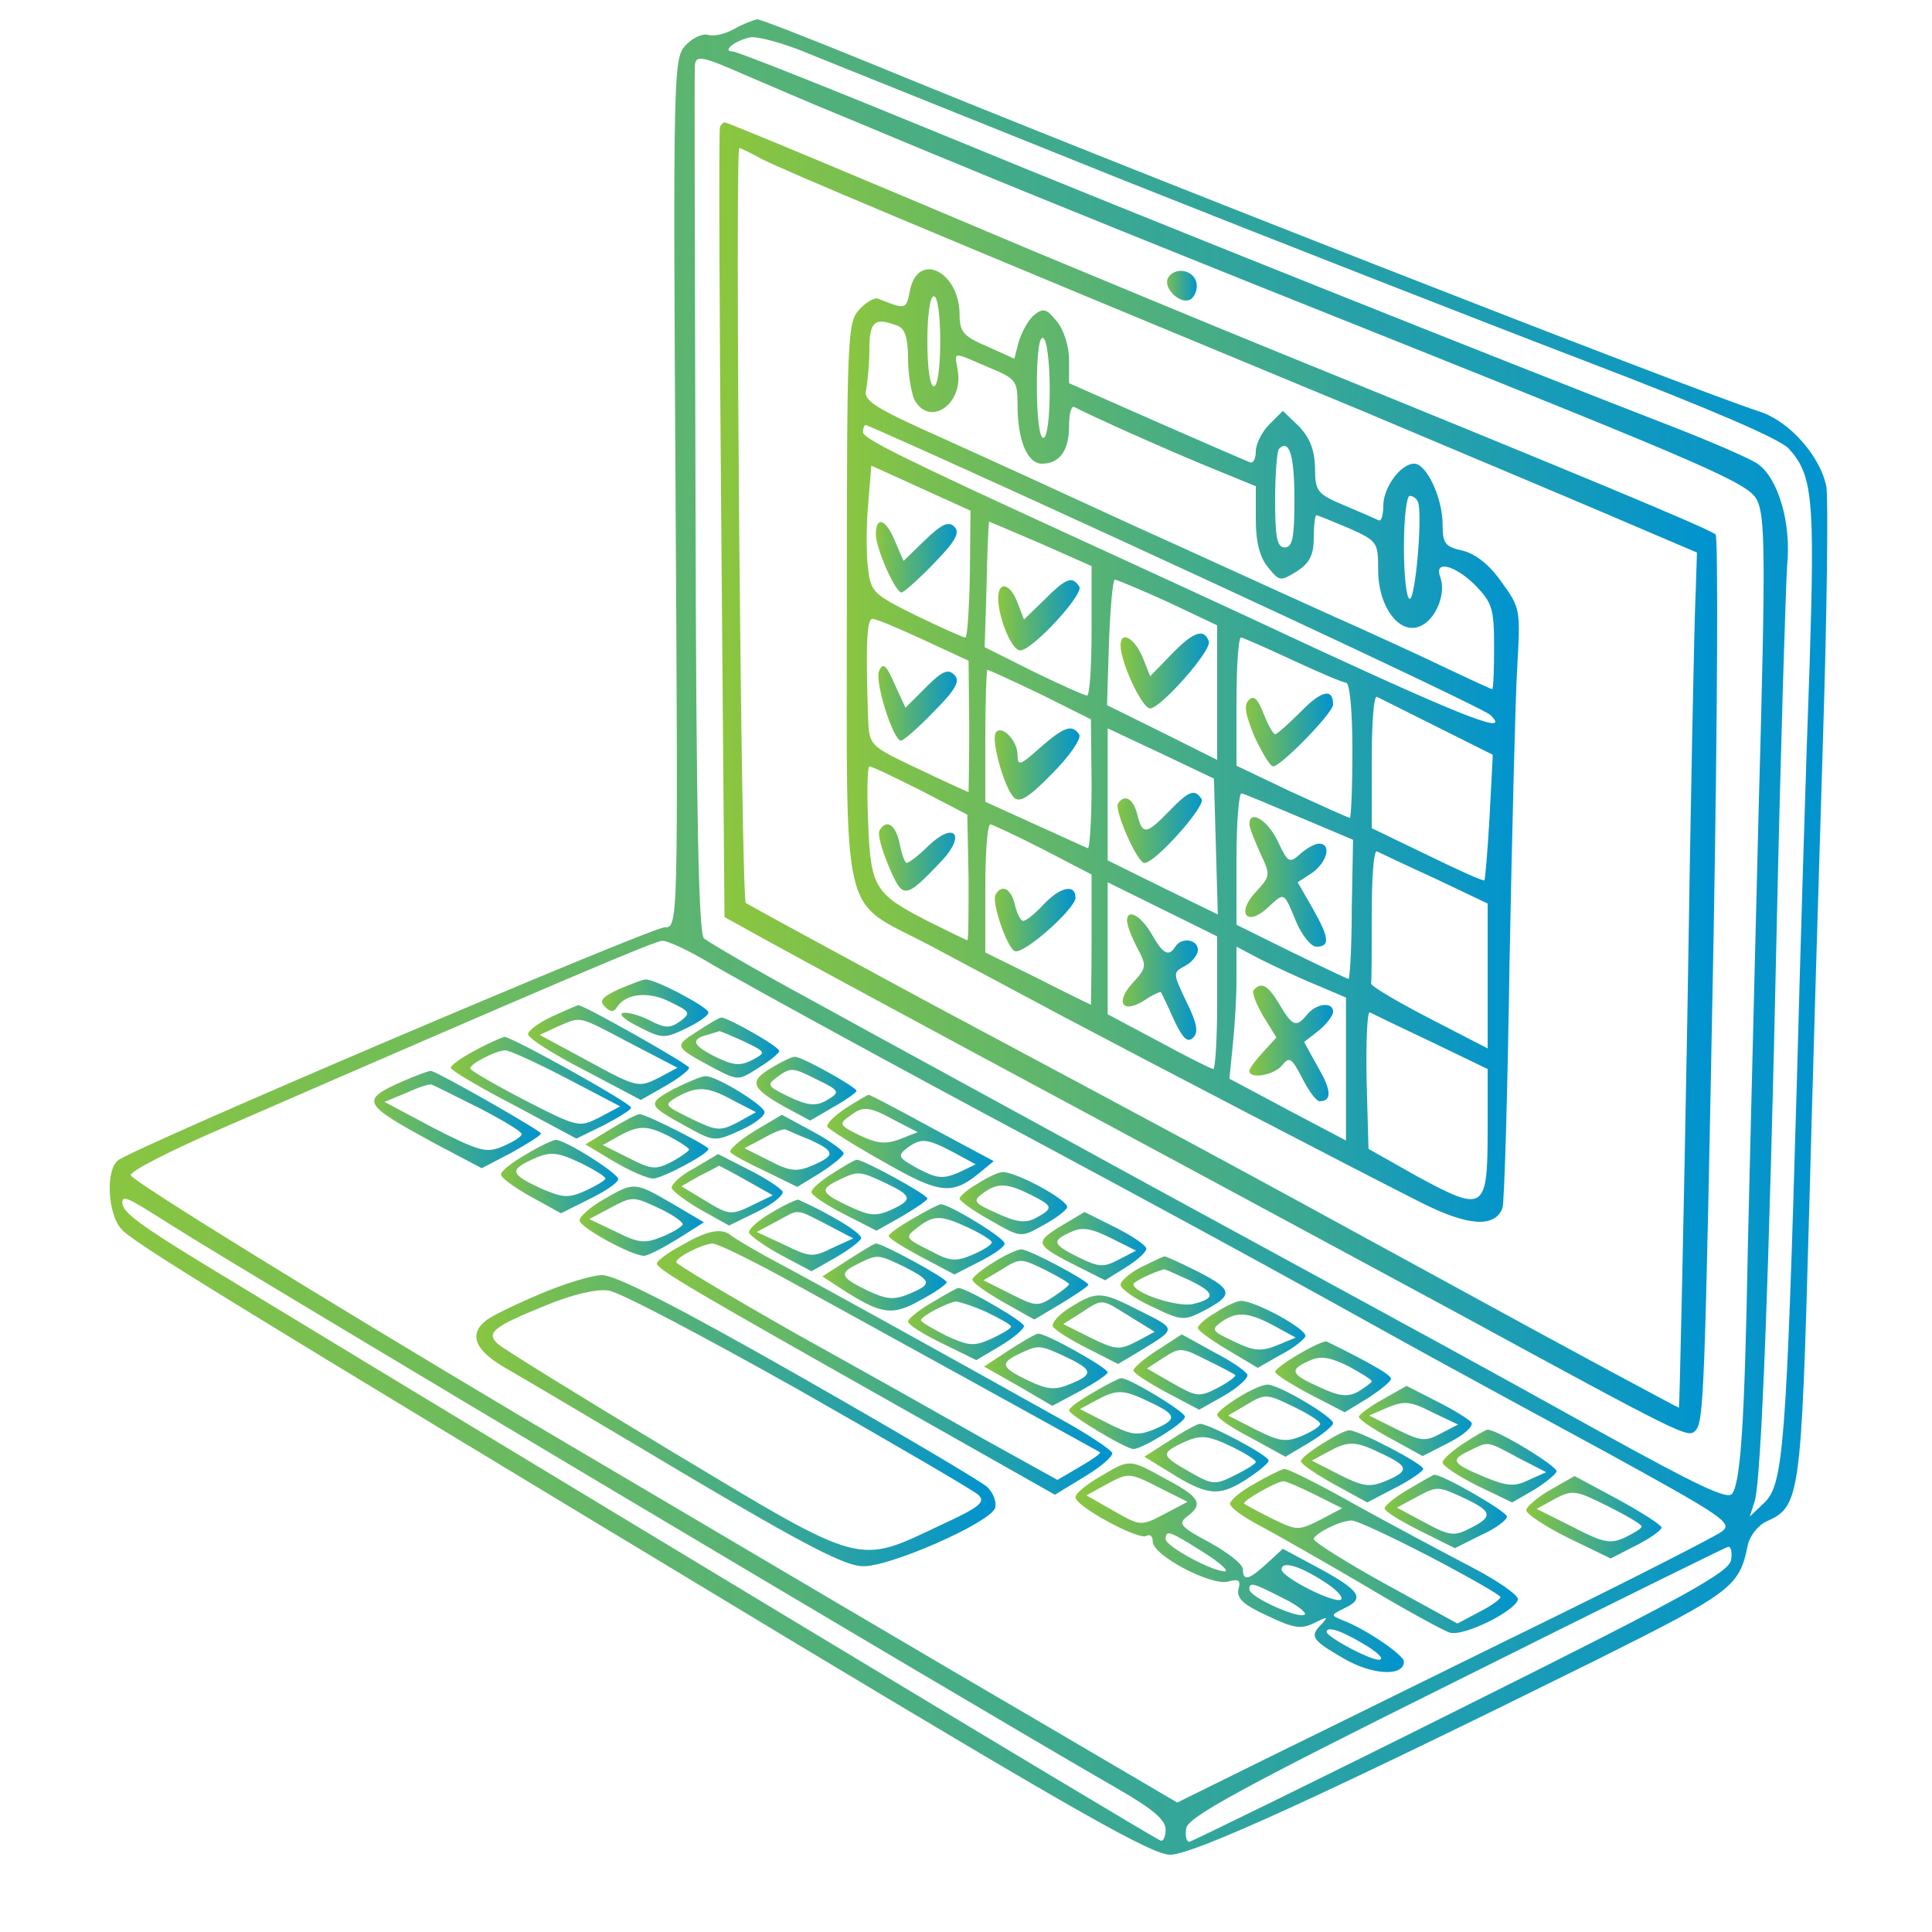<?xml version="1.0" standalone="no"?>
<!DOCTYPE svg PUBLIC "-//W3C//DTD SVG 20010904//EN"
 "http://www.w3.org/TR/2001/REC-SVG-20010904/DTD/svg10.dtd">
<svg version="1.0" xmlns="http://www.w3.org/2000/svg"
 width="300pt" height="300pt" viewBox="0 0 300 300"
 preserveAspectRatio="xMidYMid meet">

<defs>
    <linearGradient id="degradado-verde-azul" x1="0%" y1="0%" x2="100%" y2="0%">
        <stop offset="0%" style="stop-color:#8bc63e;stop-opacity:1"/>
        <stop offset="100%" style="stop-color:#0093d0;stop-opacity:1"/>
    </linearGradient>
</defs>

<g transform="translate(0,300) scale(0.1,-0.1)"
fill="url(#degradado-verde-azul)" stroke="none">
<path d="M1140 2955 c-14 -8 -32 -12 -41 -9 -9 2 -24 -5 -35 -17 -18 -20 -19
-42 -15 -695 4 -674 4 -674 -17 -674 -21 0 -827 -343 -849 -362 -19 -15 -16
-82 5 -106 18 -21 140 -96 1040 -639 446 -268 561 -333 589 -333 36 0 241 94
663 303 210 105 221 113 234 178 3 14 16 31 30 37 51 23 53 38 65 472 6 223
16 561 22 752 6 190 8 363 5 382 -9 47 -57 102 -104 117 -116 38 -1015 390
-1386 543 -88 36 -165 66 -170 66 -6 -1 -22 -7 -36 -15z m605 -235 c231 -92
553 -218 715 -280 196 -75 302 -121 317 -136 38 -41 41 -78 33 -335 -5 -134
-14 -428 -20 -654 -16 -561 -21 -620 -50 -648 l-23 -22 8 25 c10 38 22 341 34
895 6 275 14 525 16 556 7 67 -14 137 -46 159 -12 8 -67 32 -123 54 -261 101
-852 337 -1138 455 -175 72 -323 131 -330 131 -18 0 3 17 27 22 11 2 52 -9 90
-25 39 -16 259 -104 490 -197z m-589 164 c33 -14 95 -41 139 -59 44 -18 136
-57 205 -85 69 -29 370 -151 669 -270 487 -195 546 -221 559 -246 13 -25 14
-84 3 -474 -6 -245 -14 -555 -17 -690 -5 -270 -11 -359 -24 -379 -6 -11 -52
11 -206 96 -229 127 -204 113 -694 380 -206 113 -445 243 -530 290 -85 46
-160 90 -167 96 -8 9 -12 184 -13 677 -1 366 -2 671 -1 678 1 17 11 15 77 -14z
m-48 -1383 c59 -34 298 -165 497 -271 166 -89 330 -178 460 -250 155 -86 149
-83 429 -235 182 -100 197 -110 180 -123 -11 -8 -136 -72 -279 -142 -143 -70
-329 -162 -413 -203 l-154 -76 -201 118 c-187 109 -395 232 -817 481 -311 185
-603 365 -607 375 -2 6 63 39 144 74 517 225 670 290 681 290 8 1 44 -16 80
-38z m-841 -404 c110 -70 1214 -728 1471 -876 52 -30 72 -47 72 -62 0 -11 -4
-19 -8 -17 -17 7 -1018 611 -1482 893 -102 62 -130 83 -130 97 0 13 6 10 77
-35z m2421 -519 c-2 -19 -71 -57 -418 -230 -228 -114 -419 -207 -423 -208 -5
0 -7 10 -5 21 2 17 84 62 418 228 228 114 419 208 423 209 5 1 7 -8 5 -20z"/>
<path d="M1118 2803 c-2 -5 -1 -282 2 -618 l5 -609 65 -36 c36 -20 254 -138
485 -262 231 -124 497 -268 590 -318 347 -189 356 -193 367 -182 14 14 15 43
29 775 6 339 7 613 3 617 -8 8 -202 89 -684 285 -113 46 -281 116 -375 155
-284 120 -475 200 -480 200 -2 0 -5 -3 -7 -7z m65 -50 c38 -19 225 -98 937
-393 118 -50 283 -119 365 -154 l150 -64 -2 -63 c-2 -35 -8 -334 -13 -664 -6
-329 -12 -600 -13 -601 -1 0 -162 86 -357 193 -384 210 -411 224 -815 440
-148 80 -273 148 -277 151 -7 7 -17 1172 -10 1172 2 0 17 -7 35 -17z"/>
<path d="M1413 2549 c-6 -30 -6 -30 -49 -13 -5 3 -19 -5 -30 -17 -18 -20 -19
-40 -19 -454 0 -506 -11 -460 125 -531 47 -25 141 -75 210 -112 136 -72 443
-232 556 -289 73 -37 115 -40 127 -9 3 8 8 180 11 383 4 202 9 409 12 458 5
88 5 91 -25 132 -19 27 -40 43 -60 48 -27 6 -31 11 -31 41 0 41 -25 94 -44 94
-21 0 -48 -37 -48 -65 0 -14 -3 -25 -7 -23 -4 2 -27 12 -53 23 -43 18 -46 22
-46 59 -1 28 -8 46 -25 64 l-25 24 -21 -21 c-11 -11 -21 -30 -21 -42 0 -11 -4
-19 -9 -17 -5 2 -70 30 -145 63 l-136 60 0 36 c0 21 -8 47 -19 60 -16 20 -21
21 -35 10 -9 -7 -19 -26 -24 -41 l-7 -27 -42 19 c-38 16 -43 23 -43 51 -1 66
-65 97 -77 36z m47 -79 c0 -40 -4 -70 -10 -70 -6 0 -10 30 -10 70 0 40 4 70
10 70 6 0 10 -30 10 -70z m-66 24 c11 -4 16 -19 16 -51 0 -24 5 -53 10 -64 24
-43 77 -6 67 47 -5 29 -9 28 47 4 44 -18 46 -21 46 -59 0 -54 15 -91 38 -91
27 0 42 20 42 58 0 18 3 32 8 30 42 -21 132 -61 199 -89 l83 -34 0 -51 c0 -36
6 -59 19 -75 18 -22 19 -22 45 -6 20 13 26 26 26 52 0 19 2 35 4 35 2 0 24 -9
50 -20 45 -20 46 -22 46 -65 0 -59 35 -104 68 -86 23 12 38 51 28 76 -9 26 24
17 55 -14 26 -27 29 -36 29 -95 0 -36 -1 -66 -3 -66 -2 0 -32 14 -68 31 -35
17 -122 57 -194 89 -71 32 -204 93 -295 134 -91 42 -222 102 -293 134 -110 49
-127 60 -122 77 2 11 5 39 5 63 0 43 8 50 44 36z m236 -100 c0 -43 -4 -74 -10
-74 -6 0 -10 34 -10 81 0 51 4 78 10 74 6 -3 10 -40 10 -81z m-38 -165 c403
-184 712 -330 722 -339 33 -32 -33 -7 -271 103 -147 69 -320 148 -383 177
-257 118 -320 149 -320 159 0 6 2 11 4 11 3 0 114 -50 248 -111z m418 -5 c0
-59 -3 -74 -15 -74 -12 0 -15 15 -15 73 0 41 3 77 6 80 16 16 24 -10 24 -79z
m-504 -115 c-1 -55 -4 -99 -7 -99 -3 0 -37 15 -76 34 -67 33 -71 37 -75 73 -3
21 -3 65 0 99 l5 61 77 -35 77 -35 -1 -98z m696 111 c7 -20 -4 -150 -13 -150
-5 0 -9 36 -9 80 0 44 4 80 9 80 5 0 11 -4 13 -10z m-586 -64 l79 -35 0 -100
c0 -56 -3 -101 -7 -101 -4 0 -42 17 -83 37 l-76 38 3 97 c1 54 3 98 4 98 0 0
36 -15 80 -34z m198 -91 l76 -36 0 -104 0 -105 -86 43 -85 42 3 97 c2 54 6 98
9 98 3 0 41 -16 83 -35z m-379 -59 l69 -32 1 -102 c0 -56 -1 -102 -1 -102 -1
0 -36 16 -78 36 -76 36 -76 36 -78 78 -4 117 -2 156 7 155 6 0 41 -15 80 -33z
m572 -31 c41 -19 78 -35 83 -35 6 0 10 -44 10 -105 0 -58 -2 -105 -4 -105 -2
0 -42 18 -90 40 l-86 41 0 99 c0 55 3 100 7 100 3 0 39 -16 80 -35z m-391 -53
l78 -39 1 -101 c0 -56 -3 -101 -6 -99 -3 1 -40 18 -82 37 l-77 35 0 103 c0 56
2 102 3 102 2 0 39 -17 83 -38z m616 -51 l86 -43 -5 -96 c-3 -54 -7 -98 -8
-99 -1 -2 -41 16 -88 39 l-87 42 0 104 c0 57 3 102 8 100 4 -2 46 -23 94 -47z
m-344 -185 l3 -106 -86 42 -85 42 0 103 0 102 83 -39 82 -39 3 -105z m-459 87
l73 -38 2 -98 c0 -53 0 -97 -2 -97 -1 0 -28 13 -60 29 -84 43 -90 52 -94 154
-2 48 -1 87 2 87 4 0 39 -17 79 -37z m589 -42 l83 -35 -2 -108 c0 -59 -3 -108
-5 -108 -2 0 -42 19 -89 42 l-85 42 0 104 c0 57 4 102 8 100 5 -1 45 -18 90
-37z m-398 -50 l75 -39 0 -101 c0 -55 -1 -101 -1 -101 -1 0 -38 18 -83 41
l-81 40 0 100 c0 54 3 99 8 99 4 -1 41 -18 82 -39z m608 -45 l82 -39 0 -113 0
-112 -91 47 c-50 26 -91 50 -90 54 1 4 1 52 1 108 0 55 3 99 8 97 4 -2 44 -21
90 -42z m-338 -193 c0 -57 -3 -103 -6 -103 -3 0 -41 19 -85 43 l-79 42 0 102
0 103 85 -42 85 -42 0 -103z m153 28 l47 -20 0 -111 0 -111 -91 48 -90 48 5
50 c3 28 6 74 6 102 l0 53 38 -20 c20 -10 58 -28 85 -39z m180 -89 l87 -42 0
-94 c0 -126 -5 -129 -107 -74 l-78 44 -3 108 c-1 59 1 106 5 104 4 -2 47 -23
96 -46z"/>
<path d="M1360 2170 c0 -21 30 -90 40 -90 3 0 26 20 50 45 34 35 41 48 32 57
-9 9 -19 5 -46 -21 l-33 -32 -13 30 c-14 35 -30 41 -30 11z"/>
<path d="M1622 2069 l-32 -31 -10 26 c-11 30 -30 35 -30 7 0 -30 21 -81 34
-81 19 0 99 87 92 99 -11 17 -20 14 -54 -20z"/>
<path d="M1820 1985 l-34 -35 -12 30 c-13 30 -34 41 -34 18 0 -26 33 -98 46
-98 16 0 96 90 91 104 -7 21 -24 15 -57 -19z"/>
<path d="M1365 1958 c-7 -17 22 -108 34 -108 4 0 27 20 51 45 35 35 41 48 32
57 -10 10 -19 6 -44 -19 l-32 -32 -17 37 c-13 30 -18 34 -24 20z"/>
<path d="M2020 1895 c-19 -19 -37 -35 -40 -35 -3 0 -11 14 -18 32 -9 23 -15
29 -23 21 -8 -8 -5 -23 9 -57 12 -25 24 -46 29 -46 12 0 93 83 93 96 0 26 -18
22 -50 -11z"/>
<path d="M1546 1862 c-7 -12 13 -84 28 -100 9 -9 22 -2 60 37 27 27 45 54 42
60 -11 17 -23 13 -61 -20 -31 -28 -35 -29 -35 -11 0 22 -25 48 -34 34z"/>
<path d="M1815 1740 c-35 -36 -41 -37 -49 -5 -6 25 -20 33 -30 17 -6 -10 30
-92 41 -92 17 0 95 88 89 99 -11 17 -20 13 -51 -19z"/>
<path d="M1366 1711 c-4 -5 3 -30 14 -56 22 -52 25 -52 83 9 37 40 19 61 -21
23 -15 -15 -31 -27 -34 -27 -3 0 -8 14 -11 30 -6 29 -20 39 -31 21z"/>
<path d="M1940 1720 c0 -5 8 -25 17 -45 16 -34 16 -35 -7 -60 -31 -33 -14 -55
19 -24 26 24 24 25 44 -23 9 -21 23 -38 31 -38 22 0 20 14 -6 60 l-23 40 23
15 c23 17 30 45 10 45 -6 0 -19 -7 -29 -16 -17 -15 -19 -14 -35 20 -16 33 -44
50 -44 26z"/>
<path d="M1546 1611 c-7 -11 18 -84 30 -88 14 -5 94 66 94 83 0 22 -24 17 -50
-11 -13 -14 -27 -25 -31 -25 -4 0 -10 11 -13 25 -6 25 -20 33 -30 16z"/>
<path d="M1750 1570 c0 -6 7 -25 16 -42 15 -28 14 -31 -6 -53 -29 -31 -18 -50
16 -29 13 9 26 15 27 13 1 -2 11 -22 20 -43 14 -29 21 -36 30 -27 8 8 6 22
-11 56 -21 44 -21 45 -2 55 11 6 20 17 20 25 0 17 -26 20 -35 5 -10 -16 -19
-12 -37 20 -17 29 -38 40 -38 20z"/>
<path d="M1947 1463 c-4 -3 3 -21 14 -40 l21 -34 -21 -23 c-11 -12 -21 -25
-21 -29 0 -13 38 -7 51 9 11 14 15 11 31 -20 10 -20 22 -36 27 -36 19 0 19 16
-2 52 l-22 40 23 18 c12 10 22 23 22 29 0 16 -26 13 -40 -4 -17 -21 -23 -19
-43 15 -18 30 -28 36 -40 23z"/>
<path d="M1814 2569 c-10 -17 23 -46 37 -32 7 7 9 19 6 27 -7 18 -33 21 -43 5z"/>
<path d="M961 1464 c-26 -12 -31 -18 -22 -27 9 -9 14 -9 19 -1 14 22 50 25 83
8 31 -15 32 -17 15 -30 -16 -11 -23 -11 -48 2 -16 8 -35 13 -41 11 -7 -2 5
-12 26 -22 35 -18 39 -18 72 -2 19 9 35 20 35 25 0 8 -85 53 -98 51 -4 0 -22
-7 -41 -15z"/>
<path d="M858 1422 c-21 -10 -38 -22 -38 -28 0 -6 39 -31 88 -56 l87 -46 37
21 c21 12 38 25 38 29 0 5 -166 99 -172 97 -2 0 -20 -8 -40 -17z m121 -42 l73
-38 -30 -16 c-30 -15 -33 -15 -108 26 l-76 41 28 13 c38 16 29 18 113 -26z"/>
<path d="M1082 1398 c-36 -23 -36 -23 29 -58 35 -18 36 -18 67 2 18 11 32 23
32 26 0 7 -80 52 -90 52 -3 0 -20 -10 -38 -22z m73 -15 c35 -17 35 -17 13 -29
-18 -9 -28 -9 -55 4 -37 18 -42 28 -15 35 9 3 18 5 19 6 1 0 18 -7 38 -16z"/>
<path d="M738 1369 c-21 -11 -38 -23 -38 -27 0 -4 44 -30 98 -58 l97 -52 43
21 c23 12 42 24 42 27 0 7 -185 110 -197 110 -4 -1 -25 -10 -45 -21z m141 -43
l84 -44 -32 -17 c-32 -16 -33 -16 -117 27 -46 24 -84 46 -84 49 0 7 40 28 55
28 6 0 48 -19 94 -43z"/>
<path d="M1198 1342 c-35 -21 -32 -31 19 -60 l41 -22 36 21 c20 11 36 23 36
25 0 6 -86 54 -96 53 -5 0 -21 -8 -36 -17z m70 -18 c37 -18 38 -20 13 -34 -15
-8 -29 -6 -56 7 -33 16 -35 18 -19 30 22 16 24 16 62 -3z"/>
<path d="M623 1320 c-64 -29 -61 -34 53 -96 l72 -38 46 24 c25 14 46 27 46 30
0 4 -152 91 -170 97 -3 1 -24 -7 -47 -17z m120 -40 c37 -19 67 -37 67 -41 0
-4 -13 -12 -29 -19 -26 -11 -36 -8 -107 28 l-77 41 34 14 c19 9 36 14 39 13 3
-1 35 -17 73 -36z"/>
<path d="M1046 1309 c-42 -23 -41 -25 21 -59 42 -23 43 -23 83 -5 22 10 39 23
37 29 -4 12 -76 56 -92 55 -5 0 -27 -9 -49 -20z m93 -18 l35 -18 -29 -16 c-27
-14 -33 -13 -72 6 -42 21 -43 21 -21 34 31 17 47 16 87 -6z"/>
<path d="M1313 1279 c-18 -12 -31 -25 -28 -29 3 -4 42 -29 87 -54 87 -50 106
-52 148 -18 l23 19 -95 51 c-53 29 -97 52 -99 52 -2 0 -19 -10 -36 -21z m77
-19 l35 -18 -28 -11 c-21 -8 -35 -7 -62 6 -31 15 -33 18 -17 29 22 17 30 17
72 -6z m90 -49 l35 -19 -27 -13 c-24 -10 -33 -9 -62 6 -31 17 -33 20 -18 32
22 16 30 16 72 -6z"/>
<path d="M947 1246 l-38 -23 45 -27 c24 -14 51 -26 60 -26 14 0 86 38 86 46 0
5 -97 54 -107 54 -4 0 -25 -11 -46 -24z m93 -11 c17 -9 30 -18 30 -20 0 -2
-12 -11 -27 -19 -25 -13 -32 -12 -67 6 l-40 20 25 14 c31 17 44 17 79 -1z"/>
<path d="M1172 1244 c-23 -14 -40 -29 -38 -33 3 -4 27 -17 55 -30 l49 -24 36
22 c20 13 36 26 36 30 0 4 -22 20 -48 34 l-48 26 -42 -25z m86 -14 c39 -18 40
-24 3 -40 -24 -10 -35 -9 -67 8 l-38 19 30 16 c16 9 31 15 34 13 3 -1 20 -9
38 -16z"/>
<path d="M816 1207 c-21 -12 -39 -26 -38 -31 0 -5 21 -20 46 -34 l47 -26 44
22 c25 12 45 26 45 31 0 9 -82 61 -97 61 -4 0 -26 -10 -47 -23z m88 -14 c20
-10 36 -20 36 -23 0 -3 -14 -11 -31 -19 -27 -12 -35 -11 -70 4 -45 21 -48 28
-16 43 31 15 41 14 81 -5z"/>
<path d="M1078 1186 c-21 -11 -36 -25 -35 -31 2 -5 23 -21 46 -34 l43 -24 45
22 c24 12 41 26 38 31 -4 6 -27 21 -53 34 l-47 24 -37 -22z m81 -19 l41 -23
-33 -16 c-31 -15 -35 -15 -71 7 l-38 23 28 16 c16 8 30 15 30 16 1 0 20 -10
43 -23z"/>
<path d="M1293 1178 c-18 -11 -33 -24 -33 -29 0 -5 23 -20 50 -34 l51 -26 39
22 c22 13 40 25 40 28 0 6 -102 62 -110 60 -3 0 -20 -10 -37 -21z m82 -15 c42
-20 43 -26 8 -42 -23 -10 -33 -9 -65 6 -44 21 -46 26 -15 41 30 14 31 14 72
-5z"/>
<path d="M1518 1162 c-16 -9 -28 -20 -28 -23 0 -4 21 -19 48 -34 47 -27 47
-27 81 -8 19 10 36 23 38 28 3 11 -78 55 -100 55 -6 0 -24 -8 -39 -18z m82
-17 c36 -18 36 -21 9 -36 -17 -9 -30 -7 -61 7 -36 16 -38 19 -22 31 23 17 38
16 74 -2z"/>
<path d="M938 1138 c-21 -12 -38 -27 -38 -33 0 -11 81 -55 100 -55 6 0 29 12
52 26 l41 26 -49 29 c-59 34 -59 34 -106 7z m87 -15 c19 -9 35 -20 35 -24 0
-3 -14 -12 -31 -19 -27 -11 -36 -11 -72 7 l-42 20 30 16 c38 20 37 20 80 0z"/>
<path d="M1198 1117 c-21 -12 -36 -26 -35 -31 2 -5 24 -21 50 -35 l47 -25 37
21 c21 12 39 26 40 30 3 7 -46 37 -97 60 -3 1 -22 -8 -42 -20z m85 -18 l42
-22 -33 -15 c-30 -15 -35 -14 -74 5 l-43 20 30 16 c37 20 29 21 78 -4z"/>
<path d="M1418 1108 c-21 -12 -38 -24 -38 -27 0 -4 23 -18 51 -33 l51 -27 39
20 c22 11 39 23 39 28 0 9 -86 61 -99 61 -3 0 -23 -10 -43 -22z m87 -15 c19
-9 35 -19 35 -22 0 -4 -13 -12 -29 -19 -26 -11 -35 -11 -63 4 -44 22 -44 22
-22 39 25 19 36 18 79 -2z"/>
<path d="M1647 1096 c-42 -26 -40 -29 29 -64 l40 -20 32 20 c18 11 32 24 32
29 0 5 -22 20 -48 33 l-48 24 -37 -22z m90 -52 c-23 -12 -30 -12 -61 3 -42 21
-44 26 -13 40 17 8 31 6 61 -9 l40 -20 -27 -14z"/>
<path d="M1058 1066 c-21 -11 -38 -24 -38 -28 0 -9 64 -46 367 -217 l251 -142
46 28 c25 15 45 32 43 37 -2 5 -39 30 -83 54 -168 94 -372 207 -434 240 -36
19 -69 39 -74 43 -15 13 -37 9 -78 -15z m153 -47 c102 -56 492 -271 497 -274
2 -2 -13 -12 -32 -23 l-34 -20 -110 61 c-60 34 -193 109 -296 166 -102 58
-186 108 -186 111 0 8 40 28 56 29 6 1 53 -22 105 -50z"/>
<path d="M1316 1043 l-39 -25 29 -19 c62 -40 79 -43 123 -18 23 12 41 25 41
28 0 6 -101 61 -110 60 -3 0 -22 -12 -44 -26z m88 -10 c43 -22 44 -27 8 -42
-24 -10 -35 -9 -65 5 -43 21 -45 27 -14 42 30 15 31 14 71 -5z"/>
<path d="M1543 1040 c-18 -11 -33 -23 -33 -27 0 -5 22 -20 48 -35 l48 -27 42
25 c23 14 42 27 42 29 0 6 -92 55 -104 55 -6 0 -26 -9 -43 -20z m117 -34 c0
-2 -11 -11 -25 -20 -23 -15 -27 -15 -66 5 l-42 21 29 17 c28 18 30 17 67 -1
20 -10 37 -20 37 -22z"/>
<path d="M1773 1033 c-18 -9 -33 -22 -33 -28 0 -6 22 -22 49 -34 45 -22 50
-22 79 -7 48 25 47 33 -7 61 -28 14 -52 25 -53 24 -2 0 -18 -8 -35 -16z m72
-20 c42 -20 44 -29 7 -38 -24 -5 -92 17 -92 31 0 4 30 18 47 23 1 1 18 -7 38
-16z"/>
<path d="M837 990 c-38 -16 -75 -34 -83 -41 -27 -22 -16 -47 34 -75 26 -15
153 -90 282 -167 181 -107 243 -139 270 -139 42 -1 196 67 205 90 3 9 -2 23
-12 33 -10 9 -142 87 -293 173 -188 107 -284 156 -305 156 -16 0 -61 -14 -98
-30z m403 -148 c146 -83 271 -156 279 -163 12 -11 3 -19 -58 -47 -131 -62
-118 -66 -416 113 -143 86 -266 162 -273 169 -17 17 -6 26 78 60 39 16 77 25
95 22 17 -2 149 -72 295 -154z"/>
<path d="M1448 978 c-21 -12 -38 -26 -38 -30 0 -5 24 -20 53 -34 l53 -26 37
22 c20 12 37 26 37 31 0 7 -91 60 -102 59 -2 0 -20 -10 -40 -22z m83 -15 c21
-10 39 -20 39 -23 0 -3 -14 -11 -31 -19 -27 -12 -35 -11 -70 5 -21 11 -39 21
-39 24 0 6 40 27 54 29 5 0 27 -7 47 -16z"/>
<path d="M1662 970 c-18 -11 -30 -25 -27 -30 4 -6 28 -21 54 -34 l47 -24 37
22 c54 33 54 32 -2 60 -61 31 -67 32 -109 6z m92 -14 l39 -24 -28 -15 c-27
-14 -33 -13 -72 6 l-42 21 27 17 c35 23 31 23 76 -5z"/>
<path d="M1888 962 c-16 -9 -28 -20 -28 -24 0 -4 21 -19 46 -34 l47 -28 35 20
c20 10 37 24 39 29 3 11 -78 55 -100 55 -6 0 -24 -8 -39 -18z m91 -21 l33 -18
-29 -12 c-25 -10 -36 -9 -67 6 -34 16 -36 18 -20 30 24 17 42 16 83 -6z"/>
<path d="M1566 903 l-38 -25 53 -30 53 -31 43 23 c24 13 43 26 43 29 0 7 -96
61 -108 60 -4 0 -24 -12 -46 -26z m89 -10 c42 -20 44 -27 7 -42 -24 -10 -35
-9 -65 5 -43 21 -45 27 -14 42 30 14 31 14 72 -5z"/>
<path d="M1798 904 c-21 -13 -38 -28 -38 -32 0 -4 23 -19 51 -34 l51 -27 39
22 c21 12 37 27 36 32 -2 6 -26 22 -53 36 l-49 27 -37 -24z m120 -39 c2 -2
-10 -11 -27 -20 -29 -15 -33 -14 -70 7 l-40 23 26 17 c25 16 28 16 67 -4 23
-11 43 -22 44 -23z"/>
<path d="M2018 898 c-21 -12 -38 -25 -38 -28 0 -4 24 -19 54 -35 l54 -28 36
22 c20 13 36 26 36 30 0 6 -31 24 -100 58 -3 1 -22 -7 -42 -19z m112 -43 c0
-2 -10 -9 -21 -16 -17 -9 -30 -7 -60 7 -45 20 -48 27 -16 41 17 8 31 6 60 -8
20 -11 37 -21 37 -24z"/>
<path d="M1698 838 c-21 -12 -38 -24 -38 -28 0 -7 88 -60 100 -60 14 0 80 41
80 50 0 8 -86 60 -99 60 -3 0 -23 -10 -43 -22z m87 -15 c43 -20 44 -27 6 -43
-25 -10 -35 -8 -71 10 l-43 22 24 13 c33 18 43 18 84 -2z"/>
<path d="M1923 830 c-18 -11 -33 -23 -33 -27 0 -5 24 -21 53 -36 l53 -29 37
22 c20 12 37 26 37 30 0 10 -84 60 -102 60 -7 0 -28 -9 -45 -20z m127 -41 c0
-4 -13 -12 -29 -19 -25 -10 -35 -8 -71 10 l-43 22 29 17 c28 17 31 17 72 -3
23 -11 42 -23 42 -27z"/>
<path d="M2147 827 c-20 -11 -37 -24 -37 -27 0 -4 22 -19 50 -34 l49 -27 41
21 c22 11 38 25 35 31 -4 5 -28 20 -54 33 l-47 24 -37 -21z m90 -53 c-24 -13
-31 -12 -69 7 l-42 21 30 13 c25 10 35 9 68 -8 l40 -19 -27 -14z"/>
<path d="M1816 763 l-39 -25 39 -24 c59 -37 77 -38 118 -12 20 13 36 26 36 30
0 8 -94 58 -107 57 -4 0 -26 -12 -47 -26z m98 -10 c20 -10 36 -20 36 -23 0 -3
-15 -12 -33 -21 -30 -15 -34 -15 -69 5 -44 25 -46 29 -15 44 31 15 41 14 81
-5z"/>
<path d="M2053 758 c-18 -11 -33 -23 -33 -27 0 -4 23 -20 52 -36 l51 -28 44
23 c24 12 43 26 43 29 0 8 -102 61 -115 60 -6 0 -25 -10 -42 -21z m92 -15 c43
-20 44 -27 6 -43 -25 -10 -35 -8 -71 10 l-43 22 24 13 c33 18 43 18 84 -2z"/>
<path d="M2273 759 c-18 -12 -33 -25 -33 -30 0 -5 24 -21 54 -36 l54 -26 33
19 c18 11 34 24 36 29 2 8 -92 65 -107 65 -3 0 -20 -10 -37 -21z m85 -23 l43
-22 -27 -12 c-22 -11 -34 -10 -70 5 -50 21 -53 26 -21 41 29 14 25 15 75 -12z"/>
<path d="M1708 707 c-21 -12 -38 -26 -38 -32 0 -14 98 -67 110 -60 6 3 10 0
10 -9 0 -21 89 -68 116 -62 18 5 21 2 17 -12 -3 -14 8 -24 45 -41 42 -20 53
-21 73 -11 20 10 22 10 12 -1 -20 -20 -17 -25 33 -54 44 -26 94 -29 94 -5 0
10 -60 51 -95 64 -19 8 -19 8 3 19 32 15 24 27 -40 62 l-56 30 -24 -22 c-28
-26 -38 -29 -38 -10 0 8 -23 26 -52 42 -45 24 -49 29 -35 40 26 19 21 30 -32
58 -58 32 -56 32 -103 4z m94 -18 l42 -21 -36 -19 c-36 -19 -37 -19 -79 5
l-42 24 29 16 c37 20 37 20 86 -5z m66 -99 c26 -16 41 -30 34 -30 -20 0 -92
39 -92 50 0 15 6 13 58 -20z m185 -44 c21 -13 34 -26 29 -30 -11 -6 -92 35
-92 47 0 13 25 7 63 -17z m-62 -27 c23 -11 38 -23 35 -26 -8 -8 -86 27 -86 39
0 12 6 10 51 -13z m125 -71 c21 -12 33 -23 27 -25 -10 -4 -83 35 -83 43 0 9
21 3 56 -18z"/>
<path d="M1948 696 c-21 -11 -38 -26 -38 -31 0 -6 21 -21 48 -35 26 -14 98
-55 161 -92 62 -37 122 -70 132 -73 20 -7 100 32 106 51 2 6 -29 28 -69 49
-40 21 -121 64 -179 96 -58 33 -110 59 -115 58 -5 -1 -26 -11 -46 -23z m94
-17 l42 -21 -34 -18 c-34 -17 -36 -17 -75 2 -22 11 -42 22 -43 23 -4 4 49 34
61 35 4 0 27 -10 49 -21z m178 -96 c61 -32 110 -60 110 -63 0 -3 -15 -14 -33
-23 l-34 -18 -111 61 c-62 34 -112 66 -112 70 0 8 39 28 58 29 7 1 62 -25 122
-56z"/>
<path d="M2188 688 c-21 -12 -38 -26 -38 -30 0 -5 25 -20 55 -35 l54 -27 40
20 c23 10 41 24 41 29 0 8 -101 66 -113 65 -1 0 -19 -10 -39 -22z m87 -15 c42
-20 44 -28 8 -46 -25 -13 -32 -12 -71 9 l-43 23 28 15 c35 19 35 19 78 -1z"/>
<path d="M2408 687 c-21 -12 -38 -27 -38 -32 0 -6 29 -25 65 -43 l66 -32 39
20 c22 11 40 24 40 28 0 4 -30 23 -68 44 l-67 36 -37 -21z m141 -57 c1 -3 -11
-10 -25 -17 -23 -11 -34 -9 -82 16 l-56 28 29 16 c27 14 32 13 82 -12 28 -14
52 -28 52 -31z"/>
</g>
</svg>